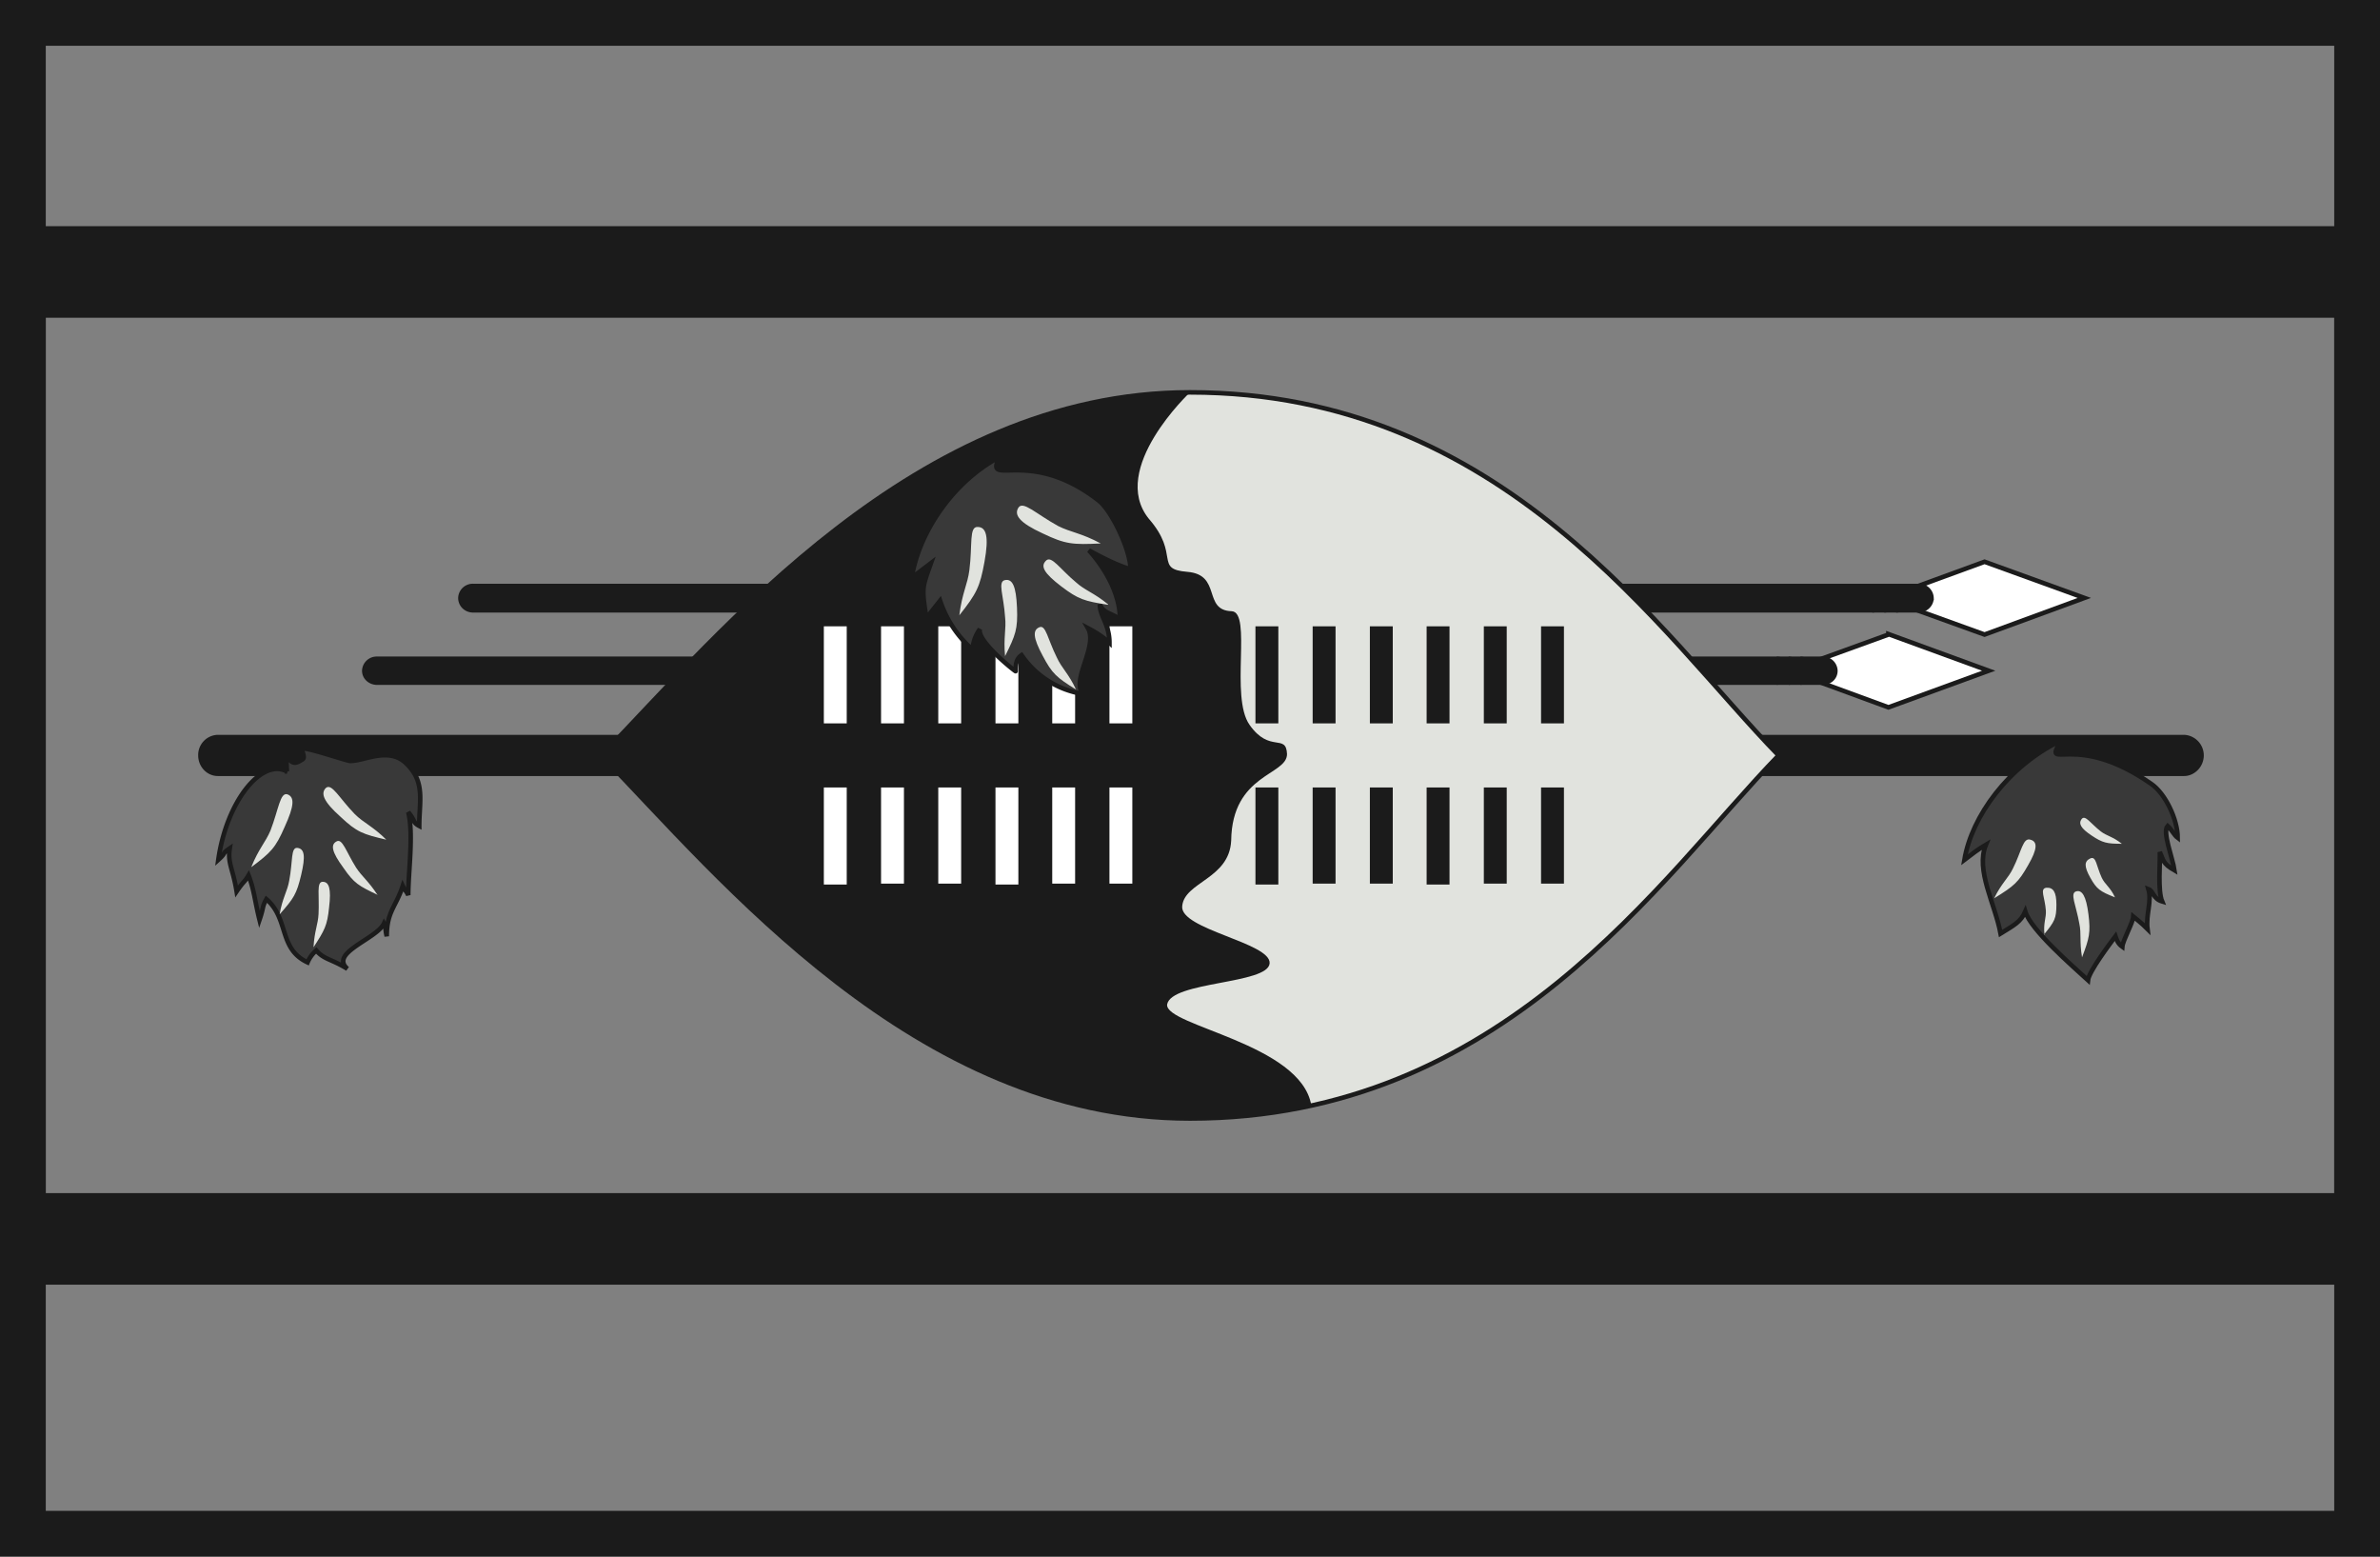 <svg fill="none" xmlns="http://www.w3.org/2000/svg" viewBox="0 0 52 34">
  <rect x="0" y="0" width="52" height="34" fill="#808080" stroke="none"/>
  <g clip-path="url(#a)">
    <path d="M.5.5h51v33H.5V.5Z" stroke="#1B1B1B"/>
    <path d="M0 5.94h52v21.12H0V5.94Z" stroke="#1B1B1B" stroke-width="2"/>
    <path d="m43.36 12.27-2.19.8 2.19.79 2.18-.8-2.18-.79Z" fill="#fff" stroke="#1B1B1B" stroke-width=".1"/>
    <path d="M41.92 12.8H10.34a.27.27 0 0 0-.28.26c0 .15.12.27.28.27h31.58c.15 0 .28-.12.28-.27a.27.27 0 0 0-.28-.26Z" fill="#1B1B1B" stroke="#1B1B1B" stroke-width=".1"/>
    <path d="M41.43 13.33c.13 0 .26-.13.26-.27a.28.28 0 0 0-.26-.26m-.26.53c.13 0 .26-.13.26-.27a.28.28 0 0 0-.26-.26m-.26.53c.13 0 .26-.13.26-.27 0-.13-.13-.26-.25-.26" fill="#1B1B1B"/>
    <path d="M41.43 13.33c.13 0 .26-.13.26-.27a.28.28 0 0 0-.26-.26m-.26.53c.13 0 .26-.13.26-.27a.28.28 0 0 0-.26-.26m-.26.53c.13 0 .26-.13.26-.27 0-.13-.13-.26-.25-.26" stroke="#1B1B1B" stroke-width=".1"/>
    <path d="m41.26 13.86-2.18.79 2.18.8 2.19-.8-2.19-.8Z" fill="#fff" stroke="#1B1B1B" stroke-width=".1"/>
    <path d="M39.82 14.39H8.24a.27.27 0 0 0-.28.26c0 .15.13.26.28.26h31.58c.16 0 .28-.11.28-.26a.27.27 0 0 0-.28-.26Z" fill="#1B1B1B" stroke="#1B1B1B" stroke-width=".1"/>
    <path d="M39.34 14.91c.12 0 .25-.13.25-.26s-.13-.26-.25-.26m-.26.52c.13 0 .26-.13.26-.26s-.13-.26-.26-.26m-.26.52c.13 0 .26-.13.26-.26s-.13-.26-.26-.26" fill="#1B1B1B"/>
    <path d="M39.34 14.91c.12 0 .25-.13.25-.26s-.13-.26-.25-.26m-.26.52c.13 0 .26-.13.26-.26s-.13-.26-.26-.26m-.26.52c.13 0 .26-.13.26-.26s-.13-.26-.26-.26" stroke="#1B1B1B" stroke-width=".1"/>
    <path d="M47.72 16.1H4.76a.39.39 0 0 0-.38.4c0 .22.17.4.38.4h42.96c.2 0 .38-.18.38-.4a.4.4 0 0 0-.38-.4Z" fill="#1B1B1B" stroke="#1B1B1B" stroke-width=".1"/>
    <path d="M38.86 16.5c-2.57 2.64-6 7.93-12.86 7.93-6 0-10.29-5.29-12.86-7.93C15.71 13.86 20 8.57 26 8.57c6.86 0 10.28 5.29 12.86 7.93Z" fill="#E1E3DE" stroke="#1B1B1B" stroke-width=".1"/>
    <path d="M25.1 11.33c.69.79.11 1.1.84 1.16.76.06.33.84.97.86.45.02-.04 1.87.39 2.48.44.63.8.18.82.64 0 .47-1.2.43-1.22 1.89-.04.84-1.02.9-1.07 1.43-.06.51 1.94.8 1.91 1.25-.03.46-2.15.39-2.24.9-.05.47 2.92.85 3.15 2.2-.44.15-1.7.29-2.65.29-6 0-10.29-5.29-12.86-7.93C15.71 13.86 20 8.57 26 8.57c0 0-1.78 1.67-.9 2.76Zm-6.85 4.47v-2.12 2.12Zm1.25-2.12v2.12-2.12Zm1.25 0v2.12-2.12Z" fill="#1B1B1B"/>
    <path d="M18.25 15.8v-2.12m1.25 0v2.12m1.25-2.12v2.12" stroke="#fff" stroke-width=".5"/>
    <path d="M18.25 19.32V17.2v2.1Zm1.25-2.11v2.1-2.1Zm1.25 0v2.1-2.1Z" fill="#1B1B1B"/>
    <path d="M18.25 19.32V17.2m1.25 0v2.1m1.25-2.1v2.1" stroke="#fff" stroke-width=".5"/>
    <path d="M22 15.8v-2.12 2.12Zm1.24-2.12v2.12-2.12Zm1.25 0v2.12-2.12Z" fill="#1B1B1B"/>
    <path d="M22 15.8v-2.12m1.24 0v2.12m1.25-2.12v2.12" stroke="#fff" stroke-width=".5"/>
    <path d="M22 19.32V17.2v2.1Zm1.24-2.11v2.1-2.1Zm1.25 0v2.1-2.1Z" fill="#1B1B1B"/>
    <path d="M22 19.32V17.2m1.24 0v2.1m1.25-2.1v2.1" stroke="#fff" stroke-width=".5"/>
    <path d="M27.68 15.8v-2.12 2.12Zm1.25-2.12v2.12-2.12Zm1.25 0v2.12-2.12Z" fill="#1B1B1B"/>
    <path d="M27.68 15.8v-2.12m1.25 0v2.12m1.25-2.12v2.12" stroke="#1B1B1B" stroke-width=".5"/>
    <path d="M27.68 19.32V17.2v2.1Zm1.25-2.11v2.1-2.1Zm1.25 0v2.1-2.1Z" fill="#1B1B1B"/>
    <path d="M27.68 19.32V17.2m1.25 0v2.1m1.25-2.1v2.1" stroke="#1B1B1B" stroke-width=".5"/>
    <path d="M31.42 15.8v-2.12 2.12Zm1.25-2.12v2.12-2.12Zm1.25 0v2.12-2.12Z" fill="#1B1B1B"/>
    <path d="M31.42 15.8v-2.12m1.25 0v2.12m1.25-2.12v2.12" stroke="#1B1B1B" stroke-width=".5"/>
    <path d="M31.42 19.32V17.2v2.1Zm1.25-2.11v2.1-2.1Zm1.25 0v2.1-2.1Z" fill="#1B1B1B"/>
    <path d="M31.42 19.32V17.2m1.25 0v2.1m1.25-2.1v2.1" stroke="#1B1B1B" stroke-width=".5"/>
    <path d="M45.02 16.19c-.39.69.3-.24 1.98.93.31.21.58.78.58 1.18-.08-.06-.13-.18-.22-.26-.12.13.11.7.15.97-.26-.15-.24-.22-.32-.4.01.22-.05.84.05 1.08-.2-.06-.19-.23-.3-.27.08.27-.06.56-.02.87-.13-.13-.25-.22-.31-.27-.01.14-.23.52-.24.66-.1-.07-.13-.17-.15-.23-.12.16-.58.77-.6.96-.35-.32-1.25-1.1-1.37-1.5-.1.23-.25.3-.54.48-.12-.65-.55-1.38-.32-1.94-.17.1-.3.2-.47.33.16-.95.96-2.05 2.1-2.6Z" fill="#393939" stroke="#1B1B1B" stroke-width=".1"/>
    <path d="M43.57 19.62c.16-.33.31-.44.41-.65.19-.38.22-.68.38-.63.16.04.16.2-.05.56-.21.37-.3.45-.74.72Zm1.1.8c-.03-.26.04-.37.03-.53-.02-.29-.14-.48.01-.5.15-.01.22.09.22.37 0 .3-.04.37-.27.65Zm.82.49c-.06-.36-.01-.51-.06-.74-.07-.4-.21-.66-.07-.7.13-.04.22.1.27.5.05.4.02.52-.14.94Zm.87-2.48c-.2-.16-.33-.17-.46-.27-.23-.18-.34-.37-.42-.27-.07.1-.02.2.22.36.24.16.33.18.66.18Zm-.15 1.17c-.1-.22-.22-.28-.29-.43-.12-.26-.12-.48-.25-.42s-.14.17 0 .42c.14.25.21.3.54.43Z" fill="#E1E3DE"/>
    <path d="M6.27 16.85c-.02-.2.02-.22-.1-.38.18.08.18.28.4.14.07-.04.1-.04.01-.27.23.01.96.27 1.07.28.31.01.87-.34 1.26.09.38.39.25.8.25 1.33-.15-.08-.08-.11-.24-.3.12.47 0 1.31 0 1.81-.06-.12-.06-.07-.12-.2-.15.46-.35.56-.35 1.1-.05-.22 0-.17-.06-.28-.16.34-1.2.64-.8.99-.36-.22-.51-.2-.68-.4a.7.7 0 0 0-.19.26c-.64-.3-.4-.95-.9-1.38-.1.18-.05.16-.15.45-.1-.4-.12-.67-.24-.97-.1.17-.09.1-.26.35-.08-.5-.2-.61-.15-.94-.19.13-.06.08-.25.25.18-1.28.95-2.23 1.5-1.93Z" fill="#393939" stroke="#1B1B1B" stroke-width=".1"/>
    <path d="M5.49 18.94c.16-.4.31-.54.42-.8.18-.47.21-.84.37-.79.16.06.15.25-.06.71-.2.46-.3.56-.73.88Zm.62 1.03c.06-.36.17-.5.21-.74.08-.42.03-.73.18-.71.15.02.18.17.08.59-.1.42-.16.51-.47.86Zm.74.72c.02-.36.1-.5.11-.73.02-.4-.05-.7.09-.7s.19.15.14.56c-.04.4-.1.5-.34.87Zm1.6-2.34c-.31-.31-.5-.37-.7-.57-.34-.35-.5-.68-.63-.57-.12.12-.05.3.32.63.36.34.49.38 1 .5Zm-.2 1.2c-.2-.31-.34-.4-.47-.6-.22-.35-.3-.65-.43-.57-.13.07-.1.23.15.57.24.35.34.4.76.6Z" fill="#E1E3DE"/>
    <path d="M21.84 9.98c-.35.7.63-.24 2.16.95.29.22.7 1.09.7 1.5-.33-.08-.91-.41-.91-.41s.68.7.68 1.5c-.24-.15-.36-.13-.44-.32 0 .27.21.43.21.84-.14-.13-.3-.23-.47-.32.23.4-.4 1.18-.09 1.44a2 2 0 0 1-1.36-.85c-.12.08-.13.21-.13.35.01.02-.86-.66-.78-.92a.84.84 0 0 0-.16.45 2.44 2.44 0 0 1-.71-1.07l-.3.38c-.1-.66-.1-.64.1-1.2l-.42.32c.15-.96.87-2.08 1.92-2.64Z" fill="#393939" stroke="#1B1B1B" stroke-width=".1"/>
    <path d="M20.96 13.44c.06-.49.18-.67.22-.99.07-.55-.01-.95.18-.94.19 0 .25.21.15.76s-.17.69-.55 1.17Zm1 .9c-.04-.42.03-.6 0-.86-.03-.47-.17-.78 0-.81.16-.03.24.13.26.6.02.47-.03.6-.26 1.06Zm1.55.72c-.17-.36-.31-.46-.42-.7-.2-.4-.24-.72-.38-.66-.15.06-.14.23.07.62.21.4.31.48.73.74Zm.54-3.19c-.43-.23-.65-.24-.93-.38-.49-.27-.77-.56-.87-.4-.1.16.03.33.53.56.5.24.66.25 1.27.22Zm.16 1.33c-.32-.26-.5-.3-.7-.48-.36-.3-.54-.6-.66-.47-.12.12-.04.27.34.56.37.28.5.32 1.02.4Z" fill="#E1E3DE"/>
  </g>
  <defs>
    <clipPath id="a">
      <path fill="#fff" d="M0 0h52v34H0z"/>
    </clipPath>
  </defs>
</svg>